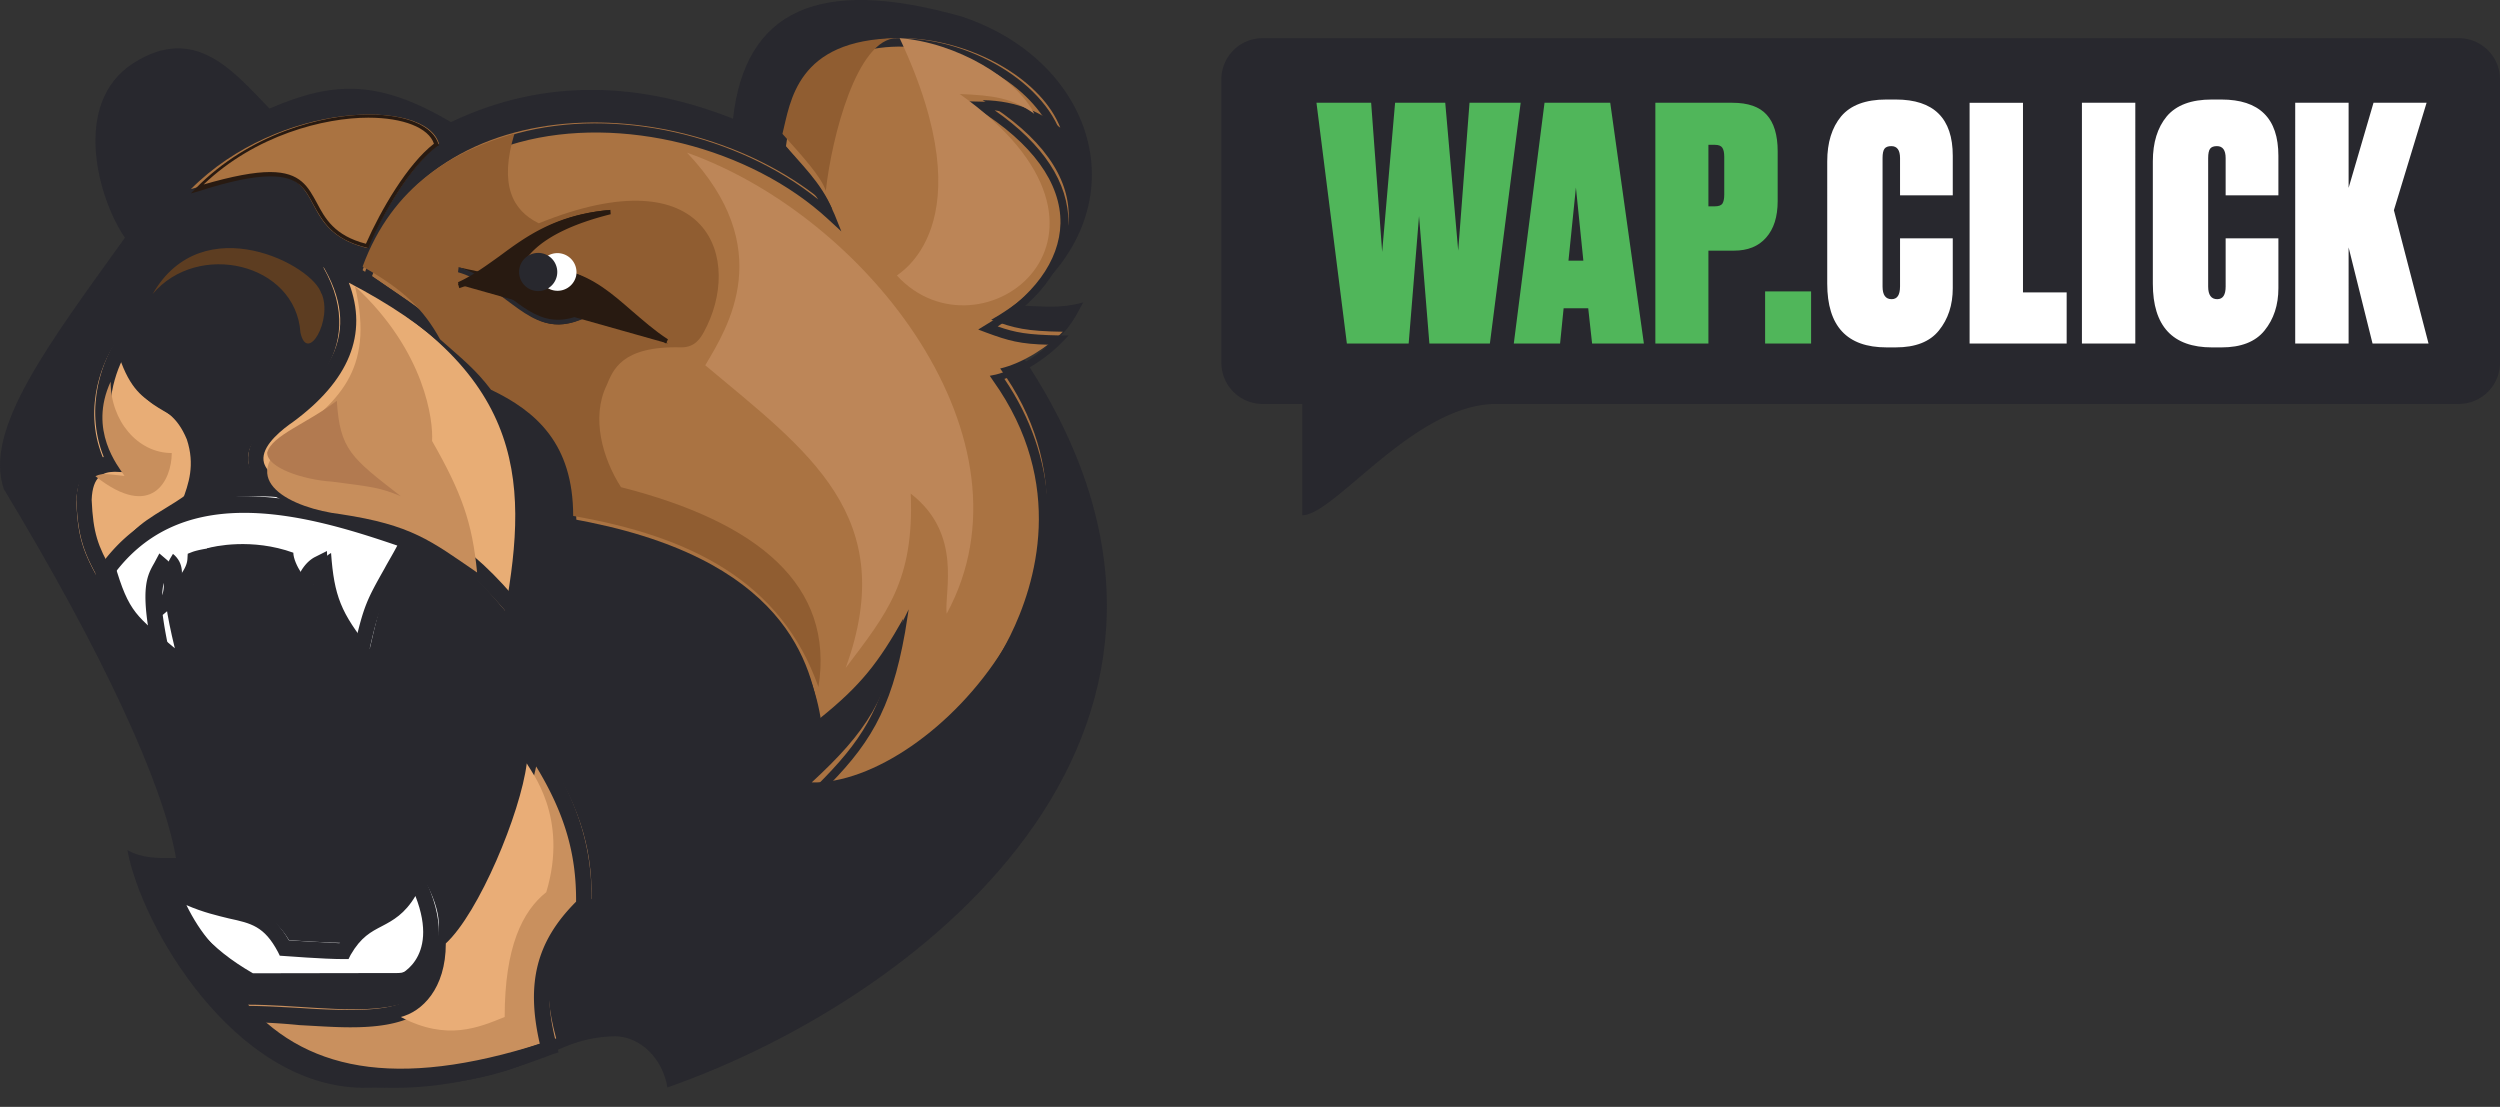 <svg xmlns="http://www.w3.org/2000/svg" fill="none" viewBox="0 0 131 58"><rect x="0" y="0" width="131" height="58" fill="#333333" stroke="none"/><g clip-path="url(#a)"><path fill="#28282E" d="M53.37 16.006C59.94 11.09 57.521 3.231 50.4.87 42.89-1.27 39.043.547 38.41 6.219c-4.704-1.863-9.75-2.217-14.78.178-3.763-2.218-6.132-2.17-9.507-.708-1.85-1.896-3.877-4.467-7.138-2.378-3.261 2.09-1.833 7.135-.438 9.144C2.556 18.015-.883 22.53.203 25.632c5.176 8.565 8.356 15.459 9.02 19.332-1.038 0-1.751.016-2.546-.418.697 3.905 5.548 12.358 12.297 12.454 9.491 0 9.297-2.587 13.223-2.7 1.346 0 2.53 1.157 2.774 2.684 13.823-4.853 31.264-19.155 18.706-38.166 1.753-.932 2.207-1.27 3.083-2.973-1.265.354-2.206.193-3.39.161Z"/><path fill="#C9905E" d="M23.493 49.064c2.76-2.902 3.519-4.511 4.746-10.064 2.05 2.966 2.792 5.285 2.76 8.092-2.438 2.24-2.631 4.465-1.856 7.32-7.91 2.697-12.898 1.861-16.143-1.767 4.843.016 10.412 1.609 10.493-3.58Z"/><path fill="#28282E" d="M20.769 57c-3.425 0-6.12-1.17-8.166-3.592L12 52.709h.92c.951 0 1.918.065 2.886.114.92.065 1.791.097 2.584.097 2.743 0 4.424-.585 4.472-3.51v-.179l.095-.114c2.648-2.958 3.377-4.55 4.567-10.174l.19-.943.523.796c1.998 3.04 2.823 5.51 2.76 8.582v.195l-.112.114c-2.347 2.275-2.394 4.486-1.712 7.086l.095.374-.365.114C25.795 56.464 23.131 57 20.77 57Zm-6.866-3.413c1.807 1.739 4.06 2.6 6.882 2.6 2.14 0 4.661-.503 7.5-1.495-.73-3.186-.175-5.364 1.902-7.444.016-2.52-.602-4.632-2.093-7.086C27 45.07 26.16 46.825 23.64 49.637c-.111 3.673-2.728 4.194-5.28 4.194-.84 0-1.729-.065-2.664-.114a31.655 31.655 0 0 0-1.792-.13Z"/><path fill="#fff" d="M13.254 51C10.89 49.638 9.896 48.249 9 46.476c3.227 1.64 4.76.503 6.145 2.791 0 0 2.037.146 3.178.146 1.287-1.998 2.738-.98 3.846-3.413 2.2 3.717-.587 4.987-1.287 4.987L13.254 51Z"/><path fill="#28282E" d="M20.494 52h-7.602l-.095-.075c-2.343-1.548-3.395-3.142-4.303-5.272L8 45.536l1.084.626c1.259.73 2.199.938 3.06 1.132 1.178.268 2.15.491 2.995 1.98.51.03 1.753.105 2.646.15.605-.984 1.259-1.311 1.848-1.624.67-.328 1.243-.625 1.769-1.951l.335-.849.414.804c1.259 2.502.892 4.066.335 4.915-.638.953-1.546 1.281-1.992 1.281Zm-7.33-.79h7.362c.19 0 .828-.253 1.242-.893.399-.61.67-1.653 0-3.366-.557.938-1.179 1.28-1.752 1.579-.574.298-1.1.566-1.642 1.504l-.111.223h-.24c-1.115 0-3.06-.163-3.139-.163l-.223-.015-.095-.194c-.718-1.355-1.403-1.504-2.566-1.757-.606-.15-1.339-.313-2.231-.7.717 1.46 1.657 2.636 3.394 3.783Z"/><path fill="#E9AD77" d="M26.445 53.29c-1.339.537-3.008 1.285-5.445 0 1.098-.276 2.361-1.464 2.361-3.855 1.73-1.594 3.91-6.816 4.242-9.435.21.423 2.21 2.798 1.022 6.75-1.248.993-2.18 2.864-2.18 6.54Z"/><path fill="#E8AD76" d="M9.793 23.032C8.743 20.492 7.12 22.075 6.04 18c-.78 1.105-1.786 3.794-.45 6.401-.78-.066-1.546.33-1.591 1.88.09 2.162.45 2.822 1.516 4.719.72-3.102 1.545-3.003 4.021-4.718.36-.94.69-1.93.256-3.25Z"/><path fill="#28282E" d="m6.116 32-.494-.858c-1.112-1.93-1.53-2.657-1.622-4.95v-.017c.077-1.568.788-2.08 1.436-2.228-1.065-2.657 0-5.23.773-6.303L6.688 17l.216.792c.587 2.162 1.297 2.574 2.054 3.02.587.346 1.267.726 1.792 1.947l.015.017c.51 1.501.078 2.656-.247 3.58l-.03.116-.109.066c-.494.346-.926.61-1.313.858-1.59.974-2.1 1.304-2.672 3.63L6.116 32Zm-1.313-5.809c.077 1.75.325 2.41 1.05 3.697.618-1.881 1.375-2.376 2.78-3.235.356-.214.727-.445 1.19-.775.325-.875.587-1.7.216-2.805-.417-.941-.895-1.221-1.451-1.535-.711-.413-1.53-.891-2.178-2.69-.587 1.221-1.066 3.235 0 5.215l.386.693-.726-.033h-.108c-.54.016-1.112.198-1.159 1.468Z"/><path fill="#C88F5D" d="M5 24.953c2.961 2.351 4 .206 4-1.214-1.784 0-3.203-1.688-3.203-3.739-1.178 2.556.398 4.433.727 4.938-.762-.063-1.126-.19-1.524.015Z"/><path fill="#fff" d="M16.391 30.697c.114-.755.454-1.449.957-1.72.162 2.262.518 3.137 2.026 5.023.778-3.424.73-2.836 2.626-6.185-4.815-1.599-12.06-3.801-16 1.705.762 2.64 1.167 2.76 3.161 4.45-.908-3.726-.502-4.284-.097-4.948.6.483.519 1.192.34 1.69.681-.559 1.41-1.237 1.443-1.977.34-.105 2.35-.558 4.523.227.016.633.762 1.629 1.021 1.735Z"/><path fill="#28282E" d="m9.303 36-.971-.857c-.178-.175-.372-.334-.534-.492-1.585-1.381-2.038-1.794-2.766-4.413L5 30.048l.097-.175C6.844 27.302 9.416 26 12.797 26c2.975 0 6.081 1 8.75 1.905l.453.174-.227.429a44.348 44.348 0 0 1-.922 1.635c-1.002 1.793-1.051 1.889-1.682 4.762l-.178.904-.534-.745c-1.326-1.778-1.795-2.73-2.005-4.46a4.666 4.666 0 0 0-.227.825l-.08.508-.486-.191c-.437-.175-1.084-1.143-1.245-1.905a7.46 7.46 0 0 0-2.297-.349c-.663 0-1.18.08-1.456.159-.178.841-.922 1.54-1.553 2.08l-.582.491c.081.62.227 1.445.485 2.54L9.303 36Zm7.828-7.127.032.667c.114 1.968.405 2.857 1.408 4.333.485-2.127.663-2.46 1.585-4.095.178-.334.404-.699.663-1.19-2.507-.858-5.338-1.715-8.023-1.715-3.04 0-5.321 1.111-6.923 3.35.567 2 .906 2.412 2.038 3.475-.566-2.92-.194-3.555.178-4.206L8.35 29l.371.317c.324.27.518.62.583 1.016.258-.333.5-.682.517-1.047l.016-.27.243-.095c.259-.096 1.035-.27 1.973-.27.97 0 1.925.174 2.83.508l.26.095v.286c0 .27.178.666.372.968.194-.603.533-1.064.954-1.302l.663-.333ZM8.575 30.54a4.75 4.75 0 0 0-.081.65 1.42 1.42 0 0 0 .08-.65Z"/><path fill="#E8AD75" d="M17.134 26.492c-1.558 0-6.642-1.635-2.617-4.603.938-.683 4.993-3.333 2.42-7.889 10.547 5.19 10.804 10.92 9.533 18-3.026-3.667-5.462-4.92-9.336-5.508Z"/><path fill="#28282E" d="m27.318 33-.538-.626c-2.876-3.48-5.213-4.843-9.225-5.437-1.107-.016-3.998-.753-4.49-2.421-.261-.963.261-1.973 1.63-2.967l.138-.097c.554-.4 1.707-1.219 2.399-2.47.86-1.475.784-3.095-.185-4.827L16.387 13l1.152.577c5.12 2.486 8.149 5.197 9.548 8.581 1.338 3.224.969 6.752.384 10.088l-.153.754Zm-9.04-18.188c1.03 2.695.015 5.149-2.968 7.33l-.139.096c-.722.53-1.537 1.3-1.337 2.021.323 1.059 2.66 1.828 3.767 1.828h.061c2.153.321 3.767.834 5.197 1.652 1.338.786 2.644 1.877 3.997 3.449.539-3.336.63-6.127-.46-8.741-1.215-2.951-3.814-5.39-8.119-7.635Z"/><path fill="#AA7342" d="M42.938 37.66c2.182-1.75 3.103-2.955 4.396-5.25-.76 4.222-1.956 5.956-4.8 8.588 6.27.16 17.213-11.574 9.875-21.688 1.18-.273 2.538-1.156 3.281-1.926-1.923-.032-2.521-.177-3.75-.627 5.14-2.921 5.835-7.673-.452-11.51 1.891.032 3.103.69 4.073 1.445-1.923-4.913-13.464-7.77-14.563.754.97 1.156 2.02 2.103 2.619 3.532C36.763 4.798 22.524 4.027 19 14.157c2.829 1.894 3.524 2.328 4.25 3.29.954.771 2.134 1.654 2.959 2.955 2.36 1.236 3.669 3.082 3.669 6.774 11.362 1.975 12.704 7.706 13.076 10.628"/><path fill="#28282E" d="M42.586 42h-.112l-.51-.016.367-.358c2.507-2.425 3.688-4.02 4.439-7.371-.958 1.562-1.9 2.717-3.673 4.214l.016.195-.32.033-.095.016-.016-.195-.112-.18.08-.08c-1.07-7.453-7.76-9.487-12.727-10.382l-.16-.016v-.179c0-3.385-1.022-5.337-3.53-6.671l-.031-.017-.016-.032c-.735-1.204-1.757-2.034-2.667-2.766l-.24-.212c-.654-.879-1.26-1.302-3.529-2.864L19 14.6l.064-.163c1.613-4.8 5.27-6.688 8.048-7.453 5.11-1.383 11.546.066 15.762 3.466-.4-.618-.847-1.155-1.342-1.74-.24-.277-.495-.554-.718-.863l-.064-.065.016-.082c.415-3.238 2.283-5.24 5.285-5.63 3.833-.504 8.336 1.807 9.502 4.833l.255.7-.59-.44c-.735-.585-1.677-1.171-3.099-1.383 2.556 1.774 3.881 3.808 3.865 5.89-.016 2.018-1.341 3.938-3.705 5.435.926.326 1.565.44 3.242.472H56l-.335.342c-.655.7-1.853 1.562-3.034 1.936 2.778 4.1 3.034 8.9.734 13.57C50.97 38.21 46.18 42 42.586 42Zm5.03-10.072-.191 1.204c-.735 4.15-1.917 5.988-4.408 8.429 3.418-.277 7.745-3.857 9.917-8.25 1.325-2.685 2.954-7.957-.894-13.36l-.176-.26.32-.064c.99-.245 2.091-.928 2.778-1.563-1.517-.032-2.124-.211-3.274-.634l-.43-.163.398-.244c2.492-1.464 3.865-3.336 3.913-5.32.032-2.116-1.485-4.199-4.344-5.989l-.654-.407.75.017c1.565.016 2.667.504 3.481 1.025-1.5-2.506-5.365-4.28-8.703-3.84-1.613.211-4.407 1.155-4.918 5.174.223.26.431.52.655.781.75.863 1.437 1.676 1.9 2.783l.351.878-.67-.618c-4.089-3.791-10.907-5.5-16.209-4.052-2.667.716-6.132 2.522-7.713 7.013l.495.342c2.284 1.578 2.922 2.018 3.61 2.929l.19.179c.927.765 1.933 1.578 2.731 2.815 2.555 1.4 3.657 3.466 3.69 6.85 11.066 2.034 12.519 7.94 12.854 10.463 1.98-1.692 2.843-2.913 4.008-5.012l.543-1.106Z"/><path fill="#C78E5C" d="M25 30c-2.437-1.672-3.427-2.491-7.138-3.055-2.563-.307-5.629-1.774-2.61-3.993 2.296-1.894 4.434-3.396 3.349-7.952 3.71 3.43 4.104 7.082 4.04 8.106C24.199 25.836 24.749 27.389 25 30Z"/><path fill="#B27A50" d="M17.65 21c.16 2.558.747 2.983 3.35 5-1.159-.468-1.397-.468-3.587-.76-1.556-.103-3.413-.731-3.413-1.52.238-.907 2.08-1.521 3.65-2.72Z"/><path fill="#28282E" d="M16.883 15.4c-.358-1.452-5.454-4.372-8.883-.393 2.79-1.694 6.78-1.392 6.998 2.194.654 1.996 2.478-.182 1.885-1.8Z"/><path fill="#5D3D21" d="M16.843 15.405c-.361-1.48-6.22-4.578-8.843 0 2.356-2.805 7.492-1.634 7.743 2.02.362 1.665 1.712-.678 1.1-2.066"/><path fill="#BD8658" d="M36.956 19.14C38.16 17.118 40.736 13.008 36 8c9.517 3.387 18.541 15.09 13.605 24.159-.139-1.124.864-4.174-1.882-6.293.185 4.575-1.265 6.293-3.409 9.134 2.9-7.978-2.02-11.381-7.358-15.86Z"/><path fill="#905D31" d="M47 2c-2.088 0-3.417 5.17-3.727 8-.247-.754-1.237-1.823-2.273-2.986.417-1.65.711-4.951 6-5.014Z"/><path fill="#BC8557" d="M47.142 2c2.977.221 6.158 2.127 7.056 3.965-1.15-.834-2.173-.97-3.906-1.038C60.624 12.26 51.363 19.187 47 14.44c-.047-.051 4.804-2.519.142-12.44Z"/><path fill="#905D31" d="M19 13.97c2.194 1.232 3.209 2.27 4.06 3.81 1.228 1.086 1.85 1.572 2.669 2.642 2.374 1.135 4.306 2.837 4.306 6.614 6.14 1.07 10.903 3.42 12.852 8.964.851-5.317-3.144-8.64-10.347-10.472-.966-1.507-1.572-3.647-.753-5.333.327-.762.736-2.075 3.896-1.994.737.016 1.032-.502 1.195-.794 2.063-3.745.344-9.353-8.644-5.706-1.392-.68-2.08-2.026-1.277-4.701-3.127.875-6.385 2.69-7.957 6.97Z"/><path fill="#281A11" d="M24 14c3.167 1.102 4.082 4.994 8 1.71L24 14Z"/><path fill="#28282E" d="M29.247 17c-1.037 0-1.846-.633-2.72-1.286-.746-.55-1.523-1.163-2.527-1.449l.032-.265c1.053.326 1.863.96 2.591 1.51 1.523 1.164 2.721 2.061 5.28.082l.097.245C30.899 16.674 30.008 17 29.247 17Z"/><path fill="#281A11" d="M24 14.898c6.794-2.486 7.678.732 11 3.102l-11-3.102Z"/><path fill="#281A11" d="M34.9 18c-.712-.477-1.325-1.01-1.921-1.505-2.07-1.798-3.71-3.23-8.913-1.395L24 14.862c5.318-1.89 7.09-.33 9.095 1.413.58.495 1.193 1.046 1.905 1.505l-.1.22Z"/><path fill="#281A11" d="M26.936 14.631c-1.349 0-2.825.295-2.936.369 2.35-1.07 3.667-3.65 8-4-4.794 1.272-4.857 3.263-5.064 3.631Z"/><path fill="#281A11" d="M24.079 15 24 14.791s.016-.017.032-.017c.755-.348 1.417-.835 2.125-1.34 1.386-1.025 2.945-2.19 5.827-2.434l.016.226c-4.095 1.026-4.646 2.591-4.85 3.165-.032.087-.063.192-.095.226l-.016.035h-.078c-1.26 0-2.63.226-2.866.313l-.016.035Zm6.315-3.513c-1.874.435-3.055 1.322-4.142 2.156-.488.366-.93.679-1.417.992a13.89 13.89 0 0 1 2.063-.174c.015-.035.031-.087.063-.122.173-.556.63-1.826 3.433-2.852Z"/><path fill="#fff" d="M30.18 14.5a1 1 0 1 0-1.944-.472 1 1 0 0 0 1.943.471Z"/><path fill="#28282E" d="M29.175 14.48a1 1 0 1 0-1.949-.454 1 1 0 0 0 1.949.453Z"/><path fill="#AA7341" d="M23 7.526C21.56 8.617 20.05 11.16 19.254 13c-4.729-1.123-.796-5.708-9.254-3.088 4.61-4.632 12.322-4.773 13-2.386Z"/><path fill="#281A11" d="m19.32 13-.081-.015c-1.848-.44-2.338-1.41-2.813-2.258-.441-.833-.784-1.485-2.256-1.485-.916 0-2.142.258-3.794.788l-.376.106.262-.272C13.058 7.015 16.884 6 19.337 6c1.962 0 3.369.59 3.647 1.576l.016.06-.082.016c-1.39 1.045-2.829 3.484-3.597 5.287V13Zm-5.167-3.985c1.603 0 1.995.788 2.453 1.621.425.803.916 1.713 2.568 2.137.785-1.773 2.174-4.167 3.564-5.243-.278-.833-1.602-1.363-3.434-1.363-2.322 0-5.92.909-8.634 3.5 1.521-.44 2.65-.652 3.483-.652Z"/><path fill="#28282E" d="M128.847 2H66.153A2.16 2.16 0 0 0 64 4.167V19a2.16 2.16 0 0 0 2.153 2.167h2.085V27c1.696 0 5.867-5.833 10.172-5.833h50.437A2.16 2.16 0 0 0 131 19V4.166A2.16 2.16 0 0 0 128.847 2Z"/><path fill="#50B65A" d="M73.103 5.385h2.628l.679 7.749.593-7.749h2.68L78.07 18H74.9l-.543-6.68-.543 6.68h-3.238L68.983 5.385h2.865l.577 7.817.678-7.817ZM83.426 18l-.203-1.848h-1.289L81.748 18h-2.425l1.61-12.615h3.443L86.139 18h-2.713Zm-.848-8.173-.39 3.832h.78l-.39-3.832Zm8.283 3.307h-1.34V18h-2.78V5.385h4.035c.825 0 1.424.21 1.797.627.384.419.577 1.057.577 1.916v2.612c0 .825-.204 1.463-.61 1.916-.396.452-.956.678-1.68.678Zm-1.34-5.545v3.222h.34c.191 0 .321-.045.39-.136.067-.102.1-.26.1-.475V8.217c0-.215-.033-.373-.1-.475-.069-.102-.199-.153-.39-.153h-.34Zm5.38 7.681V18h-2.409v-2.73H94.9Z"/><path fill="#fff" d="M99.562 15.016v-2.527h2.763v2.612c0 .881-.243 1.622-.729 2.22-.474.589-1.226.882-2.255.882h-.491c-2.07 0-3.103-1.113-3.103-3.34V8.454c0-.983.243-1.77.729-2.357.497-.588 1.283-.882 2.356-.882h.51c1.989 0 2.983.984 2.983 2.95v2.07h-2.763v-1.95c0-.419-.153-.628-.458-.628-.17 0-.288.045-.356.136-.068.09-.102.254-.102.491v6.732c0 .44.158.661.475.661.294 0 .44-.22.44-.661Zm3.645-9.631h2.797v9.936h2.289V18h-5.086V5.385Zm8.683 0V18h-2.797V5.385h2.797Zm4.734 9.63V12.49h2.764v2.612c0 .881-.243 1.622-.729 2.22-.475.589-1.227.882-2.256.882h-.491c-2.069 0-3.103-1.113-3.103-3.34v-6.41c0-.983.243-1.77.729-2.357.497-.588 1.283-.882 2.357-.882h.508c1.99 0 2.985.984 2.985 2.95v2.07h-2.764v-1.95c0-.419-.153-.628-.458-.628-.169 0-.288.045-.356.136-.068.09-.102.254-.102.491v6.732c0 .44.159.661.475.661.294 0 .441-.22.441-.661Zm6.443-2.05V18h-2.798V5.385h2.798v4.46l1.305-4.46h2.781l-1.713 5.63L127.255 18h-2.934l-1.254-5.036Z"/></g><defs><clipPath id="a"><path fill="#fff" d="M0 0h131v58H0z"/></clipPath></defs></svg>